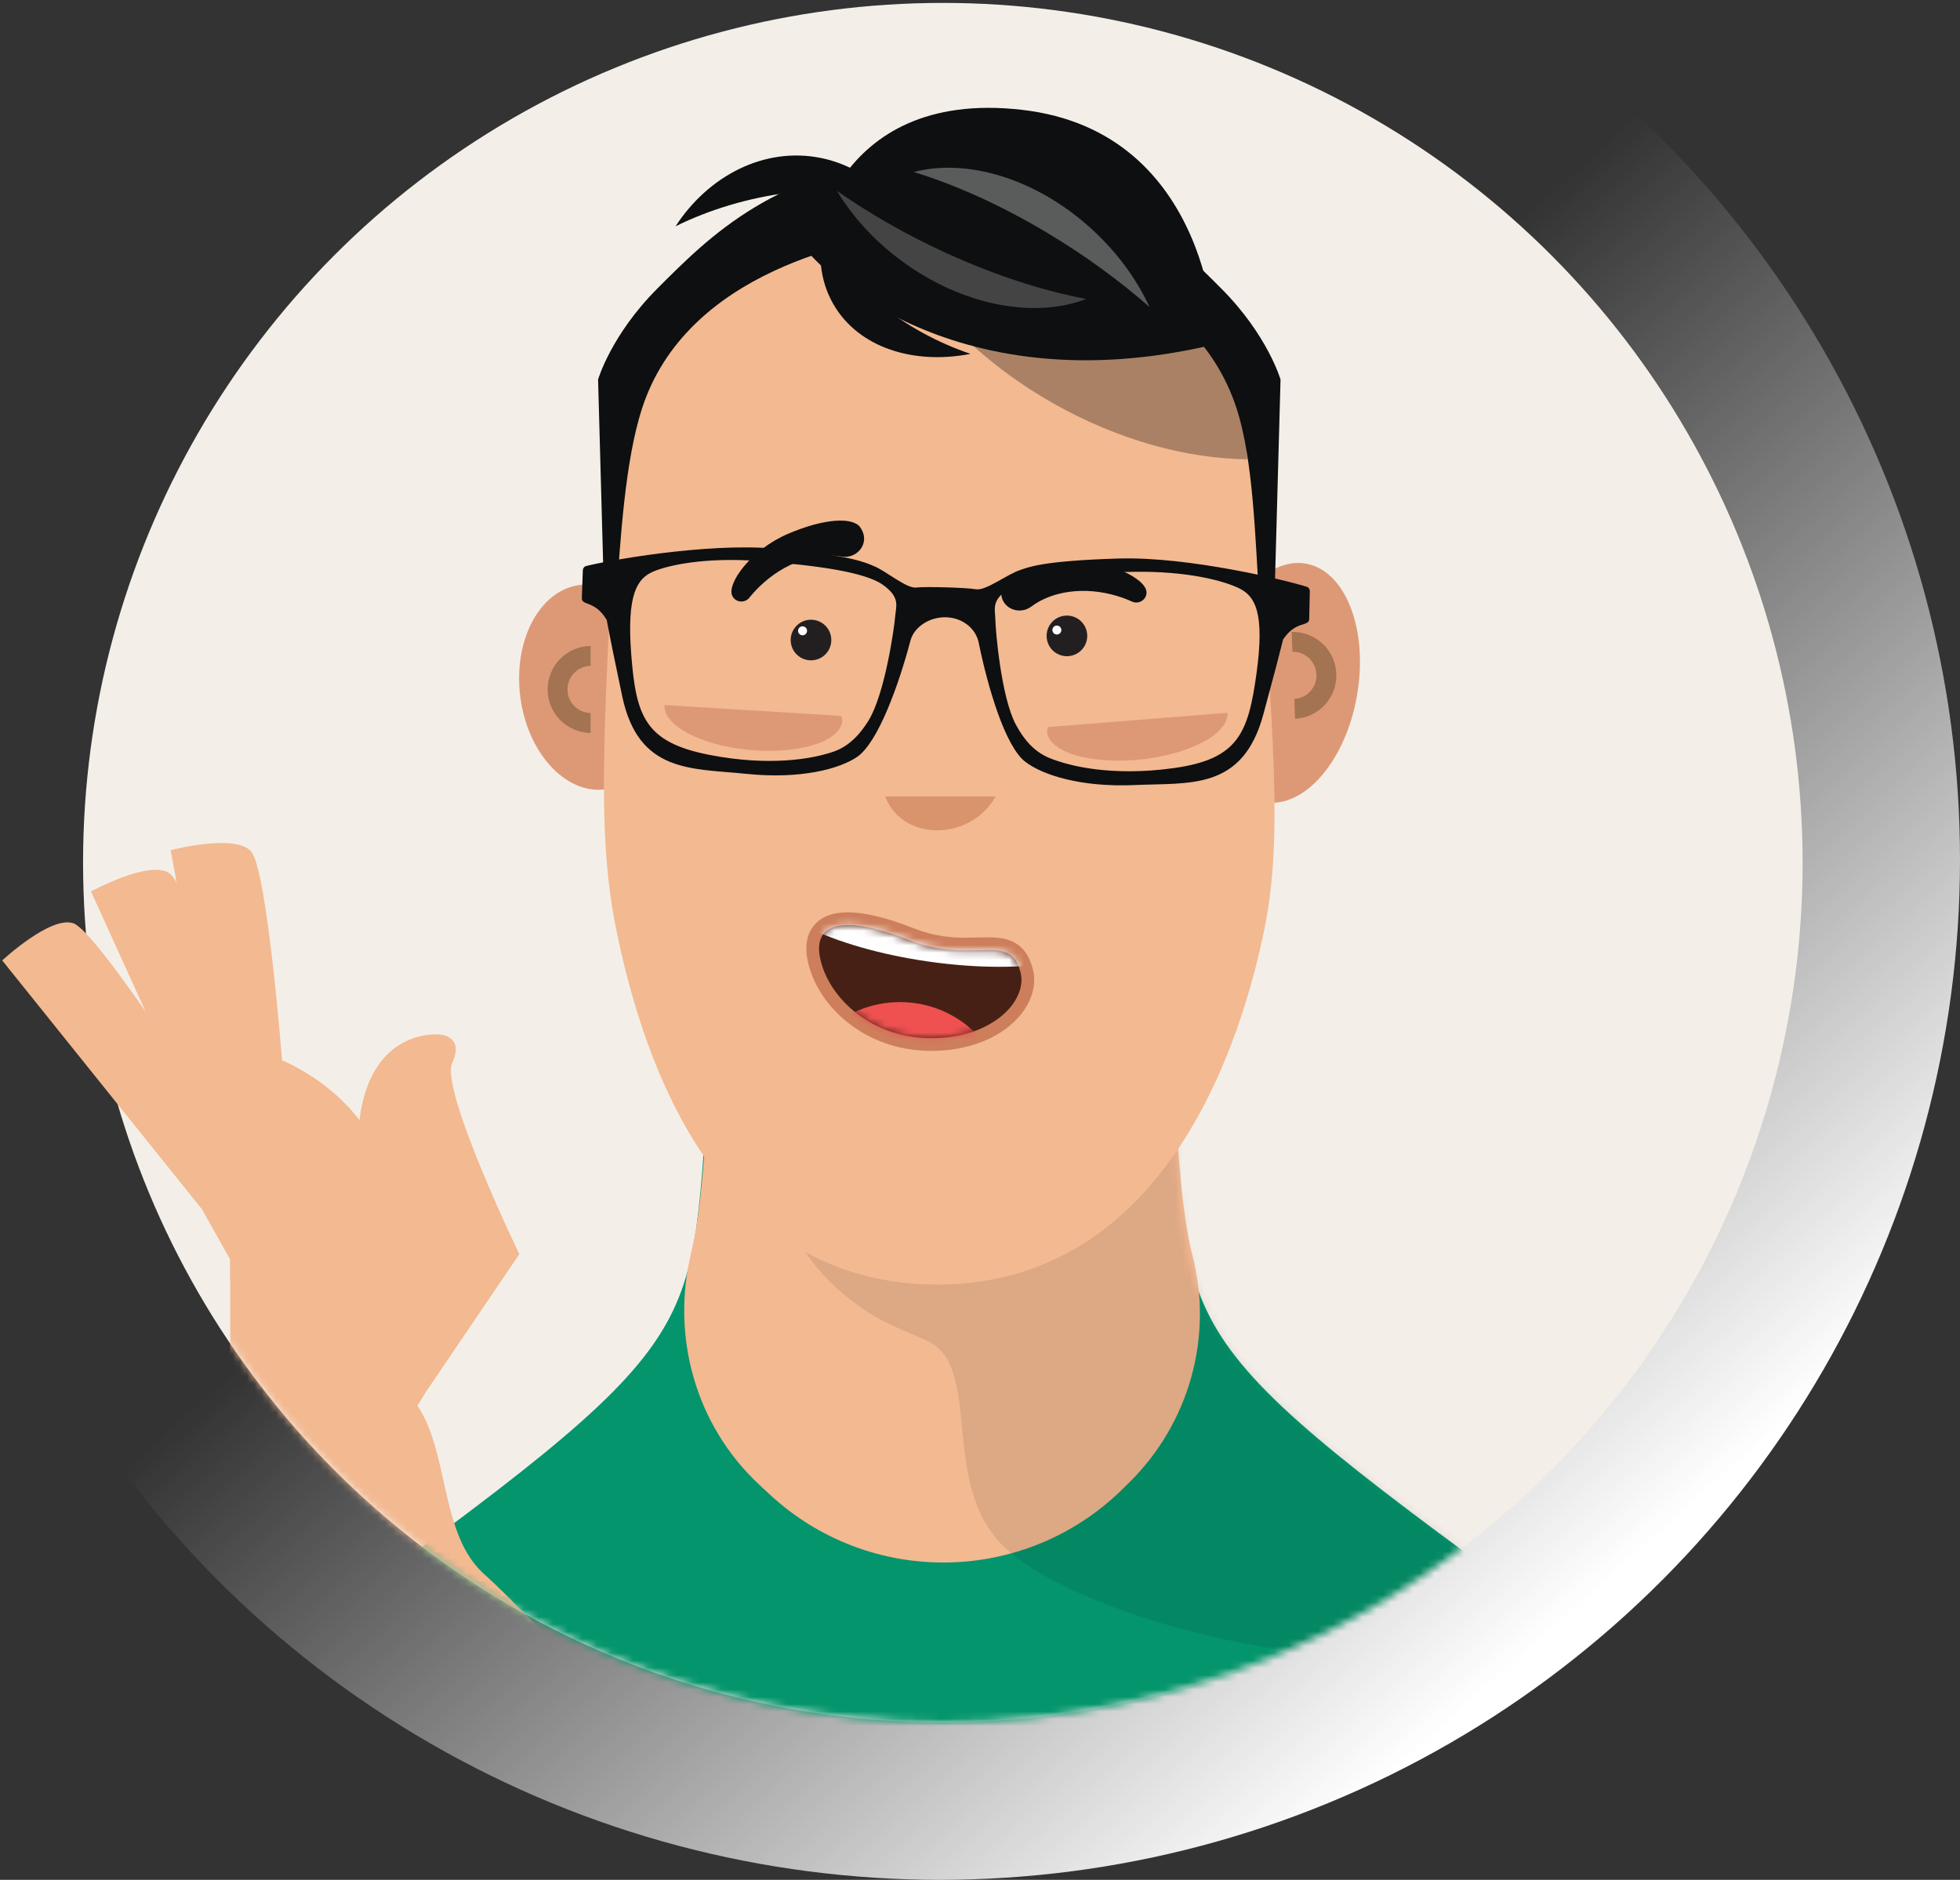 <?xml version="1.0" encoding="UTF-8"?>
<svg width="269px" height="258px" viewBox="0 0 269 258" version="1.1" xmlns="http://www.w3.org/2000/svg" xmlns:xlink="http://www.w3.org/1999/xlink">
    <rect x="0" y="0" width="269" height="258" fill="#333333" stroke="none"/>
    <!-- Generator: Sketch 63.1 (92452) - https://sketch.com -->
    <title>Persona</title>
    <desc>Created with Sketch.</desc>
    <defs>
        <linearGradient x1="83.183%" y1="84.561%" x2="48.288%" y2="45.571%" id="linearGradient-1">
            <stop stop-color="#FFFFFF" offset="0%"></stop>
            <stop stop-color="#FFFFFF" stop-opacity="0" offset="100%"></stop>
        </linearGradient>
        <circle id="path-2" cx="118" cy="118" r="118"></circle>
        <polygon id="path-4" points="0.18 0.432 286.208 0.432 286.208 167.659 0.18 167.659"></polygon>
        <path d="M112.692,20.146 C107.356,65.844 117.299,62.766 65.65,100.414 L65.65,100.414 C14.817,137.468 0.18,167.66 0.18,167.66 L0.18,167.66 L286.208,167.66 C286.208,167.66 271.572,137.468 220.738,100.414 L220.738,100.414 C169.09,62.766 179.031,65.844 173.697,20.146 L173.697,20.146 C172.162,7.003 157.678,0.432 143.194,0.432 L143.194,0.432 C128.71,0.432 114.226,7.003 112.692,20.146 L112.692,20.146 Z" id="path-6"></path>
        <path d="M0.662,5.84 C2.072,11.047 7.635,16.036 15.241,16.254 L15.241,16.254 C24.047,16.506 29.023,11.17 28.043,7.25 L28.043,7.25 C27.234,4.015 25.248,4.102 22.13,4.188 L22.13,4.188 C19.711,4.255 16.612,4.323 12.852,2.839 L12.852,2.839 C9.265,1.422 6.414,0.734 4.348,0.734 L4.348,0.734 C1.052,0.734 -0.244,2.488 0.662,5.84" id="path-8"></path>
        <path d="M0.662,5.84 C2.072,11.047 7.635,16.036 15.241,16.254 L15.241,16.254 C24.047,16.506 29.023,11.17 28.043,7.25 L28.043,7.25 C27.234,4.015 25.248,4.102 22.13,4.188 L22.13,4.188 C19.711,4.255 16.612,4.323 12.852,2.839 L12.852,2.839 C9.265,1.422 6.414,0.734 4.348,0.734 L4.348,0.734 C1.052,0.734 -0.244,2.488 0.662,5.84" id="path-10"></path>
        <polygon id="path-12" points="8e-05 0.516 47.29 0.516 47.29 55.2 8e-05 55.2"></polygon>
    </defs>
    <g id="HMW-Instructor-Website" stroke="none" stroke-width="1" fill="none" fill-rule="evenodd">
        <g id="HMW---About" transform="translate(-793, -6787)">
            <g id="bio-block-copy" transform="translate(782, 6765)">
                <g id="Personas/Clark/Talking">
                    <circle id="Oval" fill="url(#linearGradient-1)" cx="140" cy="140" r="140"></circle>
                    <g id="Clark" stroke-width="1" transform="translate(22.4, 22.4)">
                        <mask id="mask-3" fill="white">
                            <use xlink:href="#path-2"></use>
                        </mask>
                        <use id="Oval" fill="#F3EFE8" xlink:href="#path-2"></use>
                        <g id="Group-69" mask="url(#mask-3)">
                            <g transform="translate(-25.6, 14.4)">
                                <g id="Group-6" transform="translate(0, 100.109)">
                                    <g id="Group-3" transform="translate(0, 1.741)">
                                        <mask id="mask-5" fill="white">
                                            <use xlink:href="#path-4"></use>
                                        </mask>
                                        <g id="Clip-2"></g>
                                        <path d="M286.209,167.659 C286.209,167.659 271.572,137.467 220.738,100.414 C169.089,62.766 179.032,65.845 173.697,20.146 C170.628,-6.139 115.761,-6.139 112.692,20.146 C107.357,65.845 117.299,62.766 65.65,100.414 C14.817,137.467 0.18,167.659 0.18,167.659 L286.209,167.659 Z" id="Fill-1" fill="#04956D" mask="url(#mask-5)"></path>
                                    </g>
                                    <path d="M168.261,89.465 L169.164,88.576 C177.374,80.491 180.734,68.654 177.882,57.49 C175.74,49.105 176.039,38.639 173.912,20.423 C170.844,-5.862 115.975,-5.862 112.907,20.423 C110.822,38.283 111.069,48.693 109.061,56.996 C106.261,68.571 109.694,80.76 118.412,88.87 L119.793,90.154 C133.53,102.933 154.893,102.629 168.261,89.465" id="Fill-4" fill="#F3B991"></path>
                                </g>
                                <g id="Group-9" transform="translate(0, 101.85)">
                                    <mask id="mask-7" fill="white">
                                        <use xlink:href="#path-6"></use>
                                    </mask>
                                    <g id="Clip-8"></g>
                                    <path d="M267.581,-5.015 L222.597,-37.615 L188.517,-33.562 L155.531,27.071 C155.156,26.918 154.778,26.767 154.394,26.626 C149.446,24.802 144.415,24.251 139.802,24.789 C131.508,25.76 124.577,30.272 121.964,37.361 C118.363,47.129 124.171,58.498 135.158,64.519 C136.58,65.298 139.739,66.622 141.292,67.289 C149.266,70.719 143.001,86.763 151.872,95.515 C160.744,104.268 194.361,115.219 228.574,110.059 C242.067,108.026 253.094,111.167 262.11,117.482 L281.867,115.132 L267.581,-5.015 Z" id="Fill-7" fill="#000000" opacity="0.301" mask="url(#mask-7)"></path>
                                </g>
                                <g id="Group-56" transform="translate(85.311, 0)">
                                    <path d="M115.136,80.625 C113.573,89.664 107.89,96.227 102.443,95.285 C96.997,94.344 93.85,86.252 95.413,77.214 C96.977,68.174 102.659,61.61 108.105,62.553 C113.552,63.495 116.7,71.587 115.136,80.625" id="Fill-10" fill="#DD9976"></path>
                                    <path d="M20.15,78.295 C21.099,86.044 17.42,92.871 11.934,93.543 C6.447,94.215 1.231,88.476 0.282,80.727 C-0.666,72.977 3.012,66.15 8.498,65.479 C13.984,64.807 19.201,70.545 20.15,78.295" id="Fill-12" fill="#DD9976"></path>
                                    <path d="M101.372,48.055 C100.026,17.577 64.796,16.764 57.477,16.764 C50.158,16.764 14.929,17.577 13.582,48.055 C12.09,81.845 10.461,98.041 13.446,112.683 C16.417,127.255 25.6,161.502 57.479,161.502 C89.359,161.502 99.458,127.255 102.429,112.683 C105.414,98.041 102.864,81.845 101.372,48.055" id="Fill-14" fill="#F3B991"></path>
                                    <path d="M99.687,39.918 C98.456,10.883 66.249,10.107 59.558,10.107 C57.656,10.107 53.691,10.171 48.963,10.928 C51.015,21.487 59.944,32.899 73.396,40.533 C82.332,45.604 91.738,48.138 100.076,48.239 C99.941,45.593 99.81,42.826 99.687,39.918" id="Fill-16" fill="#000000" opacity="0.301"></path>
                                    <path d="M40.257,20.313 C40.257,20.313 58.432,41.326 95.561,32.468 C95.847,32.644 95.416,3.253 69.111,0.268 C42.806,-2.719 40.257,20.313 40.257,20.313" id="Fill-18" fill="#0D0F10"></path>
                                    <path d="M49.318,26.717 C46.122,24.128 43.539,21.245 41.6,18.253 C41.234,21.35 41.762,24.388 43.323,27.045 C46.761,32.901 54.239,35.291 62.089,33.769 C57.642,32.267 53.251,29.903 49.318,26.717" id="Fill-20" fill="#0D0F10"></path>
                                    <path d="M37.326,11.621 C41.981,11.043 46.434,11.134 50.502,11.787 C48.068,9.325 45.016,7.577 41.525,6.875 C33.831,5.329 26.147,9.272 21.604,16.258 C26.246,13.97 31.598,12.333 37.326,11.621" id="Fill-22" fill="#0D0F10"></path>
                                    <path d="M13.433,68.185 C14.024,59.041 14.696,48.467 16.965,41.377 C23.035,22.408 46.273,17.934 55.505,16.898 L55.505,6.634 C35.412,8.262 26.158,17.748 19.144,24.763 C12.737,31.169 10.973,37.292 10.973,37.292 L11.823,68.166 L13.433,68.185 Z" id="Fill-24" fill="#0D0F10"></path>
                                    <path d="M98.645,41.377 C100.913,48.467 101.157,59.041 101.748,68.185 L103.786,68.165 L104.636,37.292 C104.636,37.292 102.871,31.169 96.466,24.763 C89.451,17.748 80.197,8.261 60.105,6.634 L60.105,16.898 C69.336,17.934 92.574,22.408 98.645,41.377" id="Fill-26" fill="#0D0F10"></path>
                                    <path d="M9.947,83.067 C8.188,83.027 6.773,81.595 6.773,79.825 C6.773,78.056 8.188,76.624 9.947,76.584 L9.947,73.857 C6.683,73.897 4.049,76.552 4.049,79.825 C4.049,83.099 6.683,85.754 9.947,85.794 L9.947,83.067 Z" id="Fill-28" fill="#A47351"></path>
                                    <path d="M106.268,74.655 C108.027,74.625 109.499,76 109.57,77.767 C109.64,79.535 108.282,81.022 106.527,81.133 L106.635,83.858 C109.895,83.688 112.422,80.93 112.291,77.659 C112.161,74.388 109.423,71.84 106.159,71.93 L106.268,74.655 Z" id="Fill-30" fill="#A47351"></path>
                                    <path d="M47.3,58.211 C48.058,60.067 46.355,61.93 44.38,61.583 C40.891,60.968 36.61,62.378 33.226,65.609 C32.683,66.128 32.185,66.673 31.734,67.235 C31.109,68.015 29.844,67.902 29.407,67.004 C29.399,66.988 29.392,66.971 29.384,66.956 C28.629,65.338 31.869,60.677 37.052,58.46 C42.236,56.242 46,56.21 46.949,57.566 C47.093,57.774 47.21,57.989 47.3,58.211" id="Fill-32" fill="#0D0F10"></path>
                                    <path d="M42.982,73.042 C42.982,74.582 41.734,75.83 40.194,75.83 C38.655,75.83 37.406,74.582 37.406,73.042 C37.406,71.502 38.655,70.254 40.194,70.254 C41.734,70.254 42.982,71.502 42.982,73.042" id="Fill-34" fill="#231F20"></path>
                                    <path d="M78.106,72.474 C78.106,74.014 76.857,75.262 75.318,75.262 C73.778,75.262 72.531,74.014 72.531,72.474 C72.531,70.934 73.778,69.687 75.318,69.687 C76.857,69.687 78.106,70.934 78.106,72.474" id="Fill-36" fill="#231F20"></path>
                                    <path d="M66.304,66.761 C66.467,68.76 68.829,69.652 70.433,68.448 C73.268,66.322 77.723,65.644 82.203,66.996 C82.922,67.213 83.612,67.473 84.269,67.771 C85.178,68.184 86.256,67.511 86.24,66.512 L86.239,66.46 C86.18,64.674 81.183,61.983 75.556,62.349 C69.931,62.716 66.559,64.389 66.326,66.027 C66.291,66.277 66.285,66.523 66.304,66.761" id="Fill-38" fill="#0D0F10"></path>
                                    <path d="M50.403,94.514 C51.49,97.683 54.977,99.653 58.889,99.058 C61.83,98.61 64.282,96.823 65.528,94.514 L50.403,94.514 Z" id="Fill-40" fill="#D9946C"></path>
                                    <path d="M58.769,19.934 C53.295,17.431 48.229,14.518 43.754,11.399 C45.882,14.93 48.904,18.28 52.71,21.07 C61.092,27.217 70.922,28.948 77.97,26.233 C72.057,25.111 65.504,23.014 58.769,19.934" id="Fill-42" fill="#444444"></path>
                                    <path d="M72.681,17.195 C77.843,20.289 82.555,23.745 86.658,27.341 C84.933,23.596 82.301,19.932 78.828,16.737 C71.179,9.699 61.602,6.888 54.296,8.806 C60.049,10.576 66.329,13.386 72.681,17.195" id="Fill-44" fill="#5A5B5B"></path>
                                    <path d="M20.086,81.96 C19.889,84.482 24.17,87.071 30.284,87.954 C36.941,88.917 43.234,87.495 44.339,84.777 C44.551,84.257 44.53,83.825 44.317,83.457 L20.086,81.96 Z" id="Fill-46" fill="#DD9976"></path>
                                    <path d="M97.331,83.033 C97.572,85.551 93.269,88.219 87.078,89.217 C80.337,90.304 73.926,89 72.759,86.303 C72.536,85.787 72.55,85.355 72.759,84.983 L97.331,83.033 Z" id="Fill-48" fill="#DD9976"></path>
                                    <path d="M101.347,77.565 C100.207,85.898 98.787,89.399 89.966,90.621 C81.209,91.835 75.636,90.178 74.093,89.662 C72.55,89.146 70.354,88.454 68.316,84.665 C66.278,80.876 65.523,71.695 65.495,70.241 C65.468,68.788 64.879,67.553 67.459,65.945 C70.019,64.347 76.747,63.815 84.369,63.681 C91.991,63.547 96.932,64.957 98.948,65.938 C101.133,67.001 102.487,69.233 101.347,77.565 M51.743,69.845 C51.632,71.295 50.349,80.417 48.097,84.083 C45.844,87.749 43.612,88.313 42.041,88.739 C40.47,89.166 34.814,90.498 26.14,88.783 C17.404,87.056 16.187,83.479 15.529,75.095 C14.87,66.71 16.35,64.56 18.593,63.624 C20.662,62.761 25.676,61.638 33.277,62.21 C40.879,62.783 47.566,63.701 50.029,65.442 C52.511,67.197 51.854,68.395 51.743,69.845 M108.655,66.352 C108.66,66.067 108.498,65.816 108.256,65.739 C105.682,64.913 92.111,61.566 82.432,61.855 C71.918,62.168 70.021,63.061 68.902,63.433 C67.057,64.047 64.16,66.332 62.81,66.073 C61.646,65.85 55.838,65.683 54.662,65.839 C53.301,66.019 50.54,63.571 48.733,62.853 C47.637,62.417 45.796,61.416 35.316,60.499 C25.67,59.653 11.929,62.214 9.311,62.89 C9.066,62.954 8.889,63.195 8.878,63.478 C8.844,64.381 8.77,66.362 8.744,67.29 C8.713,68.364 10.506,67.579 12.097,70.19 C12.271,70.476 11.858,69.272 14.285,80.761 C16.518,91.33 23.812,90.638 31.309,91.408 C38.705,92.168 44.068,90.762 46.536,89.073 C49.404,87.111 52.263,79.116 53.841,73.13 C54.338,71.244 56.462,69.854 58.739,69.919 C61.015,69.985 62.823,71.489 63.211,73.4 C64.442,79.467 66.836,87.613 69.587,89.737 C71.953,91.565 77.227,93.278 84.655,92.945 C92.183,92.606 99.425,93.716 102.262,83.294 C105.346,71.963 104.865,73.142 105.056,72.867 C106.794,70.351 108.539,71.238 108.57,70.165 C108.597,69.236 108.637,67.255 108.655,66.352" id="Fill-50" fill="#0D0F10"></path>
                                    <path d="M56.754,128.56 C56.548,128.56 56.341,128.557 56.131,128.551 C47.925,128.316 42.174,122.811 40.736,117.494 C40.202,115.521 40.355,113.967 41.19,112.876 C41.996,111.823 43.366,111.288 45.263,111.288 C47.477,111.288 50.446,112.018 54.087,113.454 C57.043,114.62 59.57,114.77 61.442,114.77 C62.031,114.77 62.586,114.754 63.109,114.741 C63.59,114.727 64.043,114.714 64.47,114.714 C66.694,114.714 68.938,115.003 69.803,118.464 C70.233,120.183 69.735,122.072 68.399,123.783 C66.065,126.774 61.71,128.56 56.754,128.56" id="Fill-52" fill="#472015"></path>
                                    <path d="M45.263,110.417 L45.263,110.417 C43.08,110.417 41.477,111.066 40.497,112.347 C39.488,113.664 39.286,115.473 39.895,117.721 C40.716,120.757 42.701,123.601 45.484,125.728 C48.496,128.033 52.169,129.31 56.106,129.422 C56.324,129.428 56.539,129.432 56.753,129.432 C61.976,129.432 66.587,127.52 69.086,124.32 C70.59,122.393 71.146,120.238 70.649,118.252 C69.68,114.377 67.106,113.842 64.47,113.842 C64.035,113.842 63.574,113.855 63.085,113.869 C62.569,113.883 62.022,113.899 61.442,113.899 C59.647,113.899 57.225,113.756 54.406,112.644 C50.664,111.166 47.588,110.417 45.263,110.417 M45.263,112.16 C47.328,112.16 50.179,112.848 53.767,114.265 C56.742,115.439 59.304,115.642 61.442,115.642 C62.569,115.642 63.58,115.585 64.47,115.585 C66.775,115.585 68.28,115.964 68.958,118.676 C69.916,122.506 65.186,127.688 56.753,127.688 C56.556,127.688 56.357,127.685 56.156,127.68 C48.55,127.463 42.986,122.473 41.578,117.266 C40.671,113.915 41.967,112.161 45.263,112.16" id="Fill-54" fill="#CD7F5C"></path>
                                </g>
                                <g id="Group-63" transform="translate(126.225, 111.426)">
                                    <g id="Group-59">
                                        <mask id="mask-9" fill="white">
                                            <use xlink:href="#path-8"></use>
                                        </mask>
                                        <g id="Clip-58"></g>
                                        <path d="M26.278,26.096 C26.278,34.262 19.657,40.883 11.49,40.883 C3.323,40.883 -3.297,34.262 -3.297,26.096 C-3.297,17.929 3.323,11.308 11.49,11.308 C19.657,11.308 26.278,17.929 26.278,26.096" id="Fill-57" fill="#EF5150" mask="url(#mask-9)"></path>
                                    </g>
                                    <g id="Group-62">
                                        <mask id="mask-11" fill="white">
                                            <use xlink:href="#path-10"></use>
                                        </mask>
                                        <g id="Clip-61"></g>
                                        <path d="M40.772,1.24 C40.146,5.634 28.805,7.653 15.441,5.749 C2.078,3.845 -8.248,-1.261 -7.622,-5.656 C-6.996,-10.05 4.345,-12.069 17.709,-10.165 C31.072,-8.261 41.398,-3.155 40.772,1.24" id="Fill-60" fill="#FEFEFE" mask="url(#mask-11)"></path>
                                    </g>
                                </g>
                                <g id="Group-68" transform="translate(123.613, 70.512)">
                                    <path d="M1.351,1.265 C1.351,1.606 1.075,1.882 0.735,1.882 C0.394,1.882 0.118,1.606 0.118,1.265 C0.118,0.925 0.394,0.649 0.735,0.649 C1.075,0.649 1.351,0.925 1.351,1.265" id="Fill-64" fill="#FEFEFE"></path>
                                    <path d="M36.253,1.158 C36.253,1.499 35.977,1.774 35.636,1.774 C35.297,1.774 35.021,1.499 35.021,1.158 C35.021,0.818 35.297,0.542 35.636,0.542 C35.977,0.542 36.253,0.818 36.253,1.158" id="Fill-66" fill="#FEFEFE"></path>
                                </g>
                            </g>
                        </g>
                        <g id="Group-12" mask="url(#mask-3)">
                            <g transform="translate(31.956, 175.418) rotate(-27) translate(-31.956, -175.418) translate(-0.044, 111.018)">
                                <path d="M26.701,46.046 L32.453,2.638 C32.453,2.638 41.545,3.17 42.893,6.195 C44.242,9.22 38.083,34.794 38.083,34.794 C38.083,34.794 52.477,46.758 44.103,61.586 C40.062,68.742 46.761,78.771 46.761,78.771 L36.798,83.8 C31.273,88.984 22.221,88.015 18.286,81.541 C17.051,79.51 16.507,77.28 17.367,75 C20.462,66.794 26.701,46.046 26.701,46.046" id="Fill-1" fill="#F3B991" transform="translate(31.855, 44.882) rotate(-5) translate(-31.855, -44.882) "></path>
                                <path d="M28.731,45.453 L34.484,2.046 C34.484,2.046 43.575,2.578 44.924,5.602 C46.273,8.627 40.114,34.201 40.114,34.201 C40.114,34.201 54.507,46.165 46.134,60.993 C42.093,68.15 48.791,78.178 48.791,78.178 L38.829,83.207 C33.303,88.391 24.252,87.422 20.317,80.948 C19.082,78.917 18.538,76.687 19.398,74.407 C22.493,66.201 28.731,45.453 28.731,45.453" id="Fill-1-Copy" fill="#F3B991" transform="translate(33.885, 44.289) rotate(9) translate(-33.885, -44.289) "></path>
                                <g id="Group-5" stroke-width="1" fill="none" transform="translate(13.6, 37.124)">
                                    <path d="M19.894,51.816 L45.502,35.277 C45.502,35.277 44.307,10.197 47.275,7.524 C50.244,4.852 47.374,3.336 47.374,3.336 C47.374,3.336 38.55,-1.833 31.912,10.815 C25.275,23.463 26.394,30.008 26.394,30.008 L2.059,46.513 L2.76,47.717 C6.259,53.718 14.059,55.584 19.894,51.816" id="Fill-3" fill="#F3B991" transform="translate(25.34, 28.028) rotate(4) translate(-25.34, -28.028) "></path>
                                </g>
                                <g id="Group-11" stroke-width="1" fill="none" transform="translate(0, 72.324)">
                                    <mask id="mask-13" fill="white">
                                        <use xlink:href="#path-12"></use>
                                    </mask>
                                    <g id="Clip-10"></g>
                                    <path d="M47.304,67.866 C41.388,63.704 37.281,45.998 34.328,38.436 C29.287,25.528 50.675,7.786 18.906,0.516 L8e-05,55.175 L47.304,67.866 Z" id="Fill-9" fill="#F3B991" mask="url(#mask-13)"></path>
                                </g>
                            </g>
                        </g>
                    </g>
                    <path d="M27.593,204.777 C33.383,206.957 38.649,177.374 38.649,177.374 C38.649,177.374 50.688,153.986 50.094,150.728 C49.499,147.47 40.793,144.8 40.793,144.8 L24.926,185.611 C24.926,185.611 21.492,191.455 17.6,197.873 C20.322,200.921 23.68,203.305 27.593,204.777" id="Fill-6" fill="#F3B991" transform="translate(33.857, 174.846) rotate(-60) translate(-33.857, -174.846) "></path>
                </g>
            </g>
        </g>
    </g>
</svg>